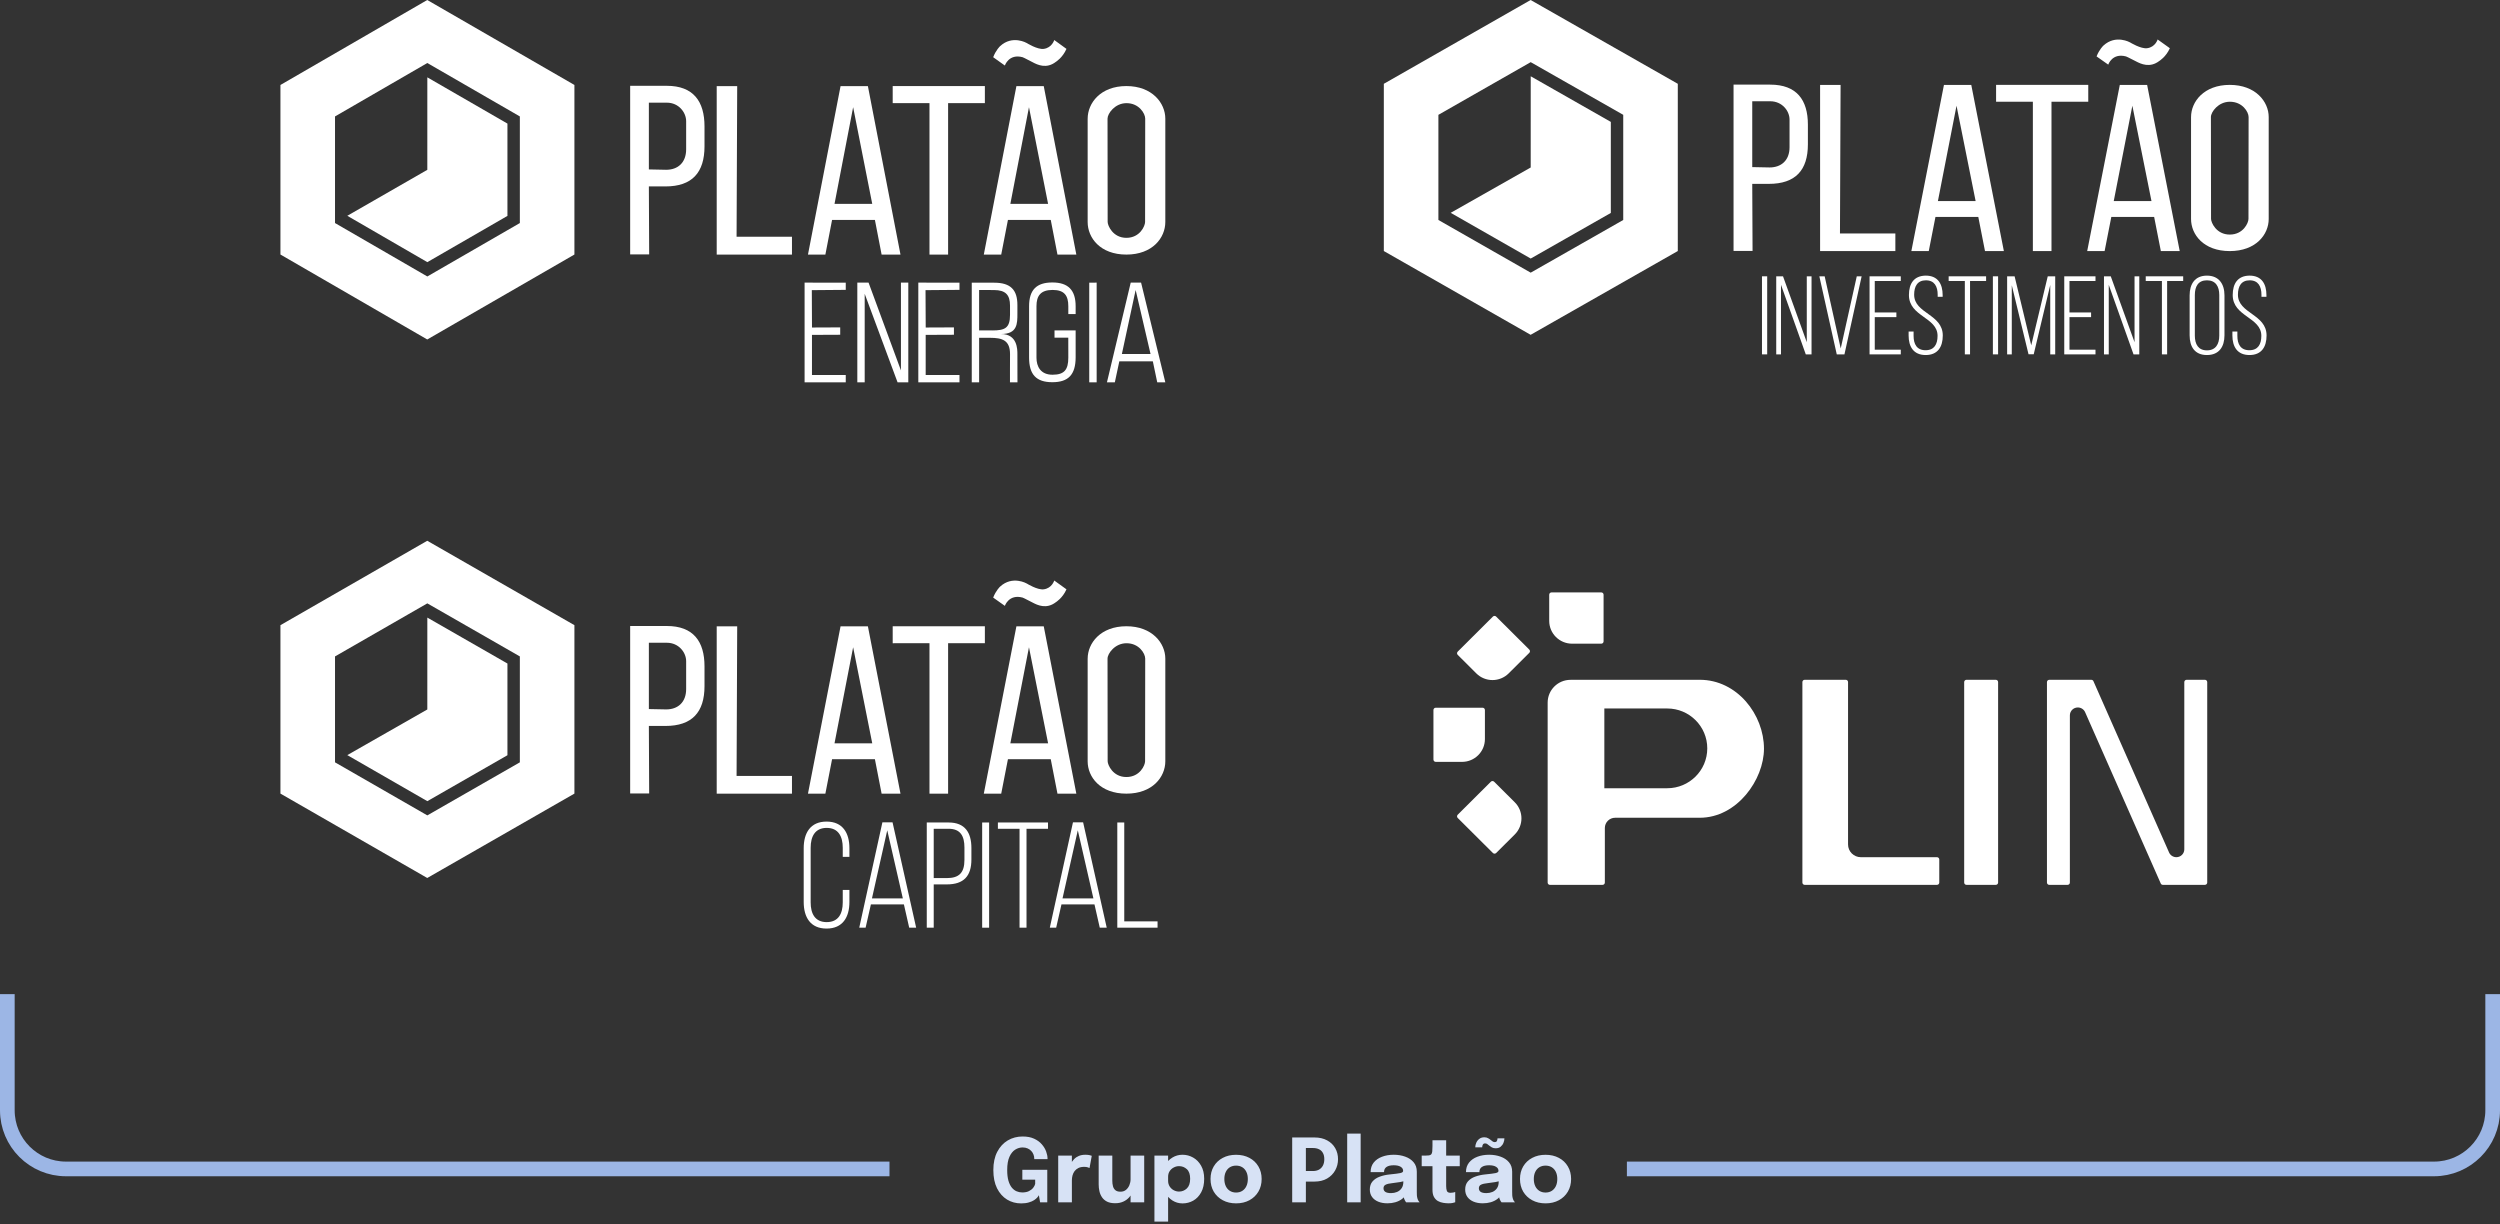 <svg width="341" height="167" viewBox="0 0 341 167" fill="none" xmlns="http://www.w3.org/2000/svg">
<rect x="0" y="0" width="341" height="167" fill="#333333" stroke="none"/>
<g clip-path="url(#clip0_357_1069)">
<path d="M241.46 11.544C245.059 11.544 246.597 13.62 246.597 17.003V19.684C246.597 23.228 244.896 25.08 241.264 25.08H239.007L239.049 34.224H236.456V11.544H241.46ZM241.372 22.84C242.952 22.84 244.093 21.886 244.093 20.087V16.306C244.093 15.136 243.091 13.812 241.46 13.812H239.007V22.792L241.372 22.84Z" fill="white"/>
<path d="M248.261 34.248V11.587H251.056L250.971 31.845H258.527V34.248H248.261Z" fill="white"/>
<path d="M263.997 29.587L263.083 34.248H260.709L265.154 11.587H268.883L273.328 34.248H270.754L269.839 29.587H263.997ZM264.328 27.429H269.476L266.87 14.421L264.33 27.429H264.328Z" fill="white"/>
<path d="M277.283 34.248V13.873L272.266 13.877V11.579H284.839V13.875L279.823 13.873V34.248H277.283Z" fill="white"/>
<path d="M287.984 29.587L287.069 34.248H284.693L289.14 11.587H292.869L297.314 34.248H294.74L293.825 29.587H287.984ZM288.314 27.429H293.462L290.854 14.421L288.314 27.429Z" fill="white"/>
<path d="M298.86 15.961C298.86 13.875 300.608 11.578 304.139 11.578C307.669 11.578 309.451 13.875 309.451 15.961V29.866C309.451 31.994 307.703 34.248 304.139 34.248C300.574 34.248 298.858 31.994 298.858 29.866V15.961H298.86ZM301.586 29.86C301.586 30.337 302.29 31.996 304.139 31.996C305.987 31.996 306.692 30.395 306.692 29.86L306.709 15.963C306.709 15.272 305.872 13.877 304.156 13.877C302.583 13.877 301.568 15.267 301.568 15.963L301.586 29.86Z" fill="white"/>
<path d="M285.974 7.697L287.564 8.816C287.564 8.816 288.102 7.192 289.987 7.697C289.987 7.697 290.299 7.816 291.349 8.369C292.013 8.718 293.239 9.306 294.528 8.315C294.528 8.315 295.439 7.771 295.968 6.577L294.301 5.383C294.301 5.383 293.999 6.428 292.863 6.577C292.007 6.689 290.557 5.792 290.557 5.792C290.557 5.792 288.6 4.662 286.906 6.217C286.906 6.217 286.351 6.728 285.971 7.697" fill="white"/>
<path d="M208.779 0L188.754 11.43V34.241L208.779 45.669L228.851 34.241V11.43L208.779 0ZM221.409 30.006L208.788 37.192L196.198 30.006V15.663L208.788 8.477L221.409 15.663V30.006Z" fill="white"/>
<path d="M208.79 10.404L208.788 22.846L197.874 29.03L208.79 35.266L219.717 29.044V16.627L208.79 10.404Z" fill="white"/>
<path d="M241.045 37.688V48.336H240.334V37.688H241.045Z" fill="white"/>
<path d="M242.927 48.337H242.278V37.69H243.204L246.445 46.681V37.69H247.094V48.337H246.308L242.928 38.845V48.337H242.927Z" fill="white"/>
<path d="M248.884 37.688L251.074 47.531L253.265 37.688H253.928L251.583 48.336H250.534L248.158 37.688H248.884Z" fill="white"/>
<path d="M258.666 42.617V43.257H255.717V47.698H259.267V48.337H255.007V37.69H259.267V38.328H255.717V42.619H258.666V42.617Z" fill="white"/>
<path d="M264.978 40.259V40.488H264.3V40.214C264.3 39.089 263.867 38.235 262.695 38.235C261.524 38.235 261.091 39.072 261.091 40.197C261.091 42.783 264.995 42.828 264.995 45.764C264.995 47.301 264.317 48.427 262.665 48.427C261.013 48.427 260.335 47.301 260.335 45.764V45.217H261.013V45.809C261.013 46.949 261.461 47.771 262.648 47.771C263.835 47.771 264.283 46.949 264.283 45.809C264.283 43.253 260.378 43.208 260.378 40.242C260.378 38.645 261.089 37.609 262.678 37.594C264.313 37.594 264.978 38.72 264.978 40.257V40.259Z" fill="white"/>
<path d="M268.003 48.337V38.327H265.796V37.688H270.904V38.327H268.714V48.337H268.003Z" fill="white"/>
<path d="M272.54 37.688V48.336H271.829V37.688H272.54Z" fill="white"/>
<path d="M277.4 48.321H276.69L274.407 38.904V48.336H273.773V37.688H274.792L277.06 47.104L279.313 37.688H280.331V48.336H279.653V38.873L277.4 48.319V48.321Z" fill="white"/>
<path d="M285.224 42.617V43.257H282.276V47.698H285.825V48.337H281.565V37.69H285.825V38.328H282.276V42.619H285.224V42.617Z" fill="white"/>
<path d="M287.632 48.337H286.983V37.69H287.909L291.151 46.681V37.69H291.799V48.337H291.013L287.634 38.845V48.337H287.632Z" fill="white"/>
<path d="M294.885 48.337V38.327H292.678V37.688H297.786V38.327H295.596V48.337H294.885Z" fill="white"/>
<path d="M298.665 40.289C298.665 38.737 299.391 37.596 301.025 37.596C302.66 37.596 303.418 38.737 303.418 40.289V45.734C303.418 47.286 302.692 48.427 301.025 48.427C299.359 48.427 298.665 47.286 298.665 45.734V40.289ZM299.376 45.781C299.376 46.938 299.839 47.789 301.027 47.789C302.216 47.789 302.709 46.938 302.709 45.781V40.244C302.709 39.087 302.231 38.235 301.027 38.235C299.824 38.235 299.376 39.087 299.376 40.244V45.781Z" fill="white"/>
<path d="M309.142 40.259V40.488H308.464V40.214C308.464 39.089 308.031 38.235 306.859 38.235C305.688 38.235 305.255 39.072 305.255 40.197C305.255 42.783 309.159 42.828 309.159 45.764C309.159 47.301 308.481 48.427 306.829 48.427C305.177 48.427 304.499 47.301 304.499 45.764V45.217H305.177V45.809C305.177 46.949 305.625 47.771 306.812 47.771C307.999 47.771 308.447 46.949 308.447 45.809C308.447 43.253 304.542 43.208 304.542 40.242C304.542 38.645 305.253 37.609 306.842 37.594C308.477 37.594 309.142 38.72 309.142 40.257V40.259Z" fill="white"/>
</g>
<g clip-path="url(#clip1_357_1069)">
<path d="M114.605 44.656V45.661L110.752 45.678V51.147H115.361V52.152H109.746V38.549L115.361 38.56V39.537L110.731 39.576L110.755 44.673L114.605 44.656Z" fill="white"/>
<path d="M117.944 52.152H116.938V38.549H118.471L122.888 50.524V38.549H123.893V52.152H122.429L117.944 40.075V52.152Z" fill="white"/>
<path d="M135.619 38.56C137.87 38.56 138.773 39.565 138.773 41.601V42.776C138.773 44.136 138.783 45.561 136.547 45.561C138.783 45.561 138.773 47.661 138.773 48.321L138.777 50.51C138.777 51.079 138.783 52.169 138.783 52.152H137.76V50.425L137.768 48.306C137.768 46.426 136.738 46.077 135.042 46.077H133.553V52.152H132.548V38.56H135.619ZM135.345 45.072C137.068 45.072 137.766 44.756 137.766 42.946V41.679C137.766 40.236 137.172 39.563 135.574 39.563L133.551 39.552V45.07H135.345V45.072Z" fill="white"/>
<path d="M146.718 41.777V42.837H145.718V41.777C145.718 40.334 145.201 39.548 143.581 39.548C141.961 39.548 141.375 40.326 141.375 41.77V48.784C141.375 49.998 141.944 51.113 143.564 51.113C145.184 51.113 145.718 50.423 145.718 48.776L145.713 46.06H143.836V45.068H146.718V48.725C146.718 51.111 145.718 52.133 143.541 52.133C141.364 52.133 140.368 51.111 140.368 48.774V41.773C140.368 39.544 141.374 38.528 143.541 38.528C145.709 38.528 146.718 39.578 146.718 41.773" fill="white"/>
<path d="M149.584 38.549V52.152H148.573V38.56L149.584 38.549Z" fill="white"/>
<path d="M152.675 49.288L152.063 52.152H150.987L154.23 38.549H155.644L158.951 52.152H157.848L157.247 49.288H152.675ZM153.026 48.283H156.933L154.903 39.556L153.025 48.283H153.026Z" fill="white"/>
<path d="M130.117 44.656V45.661L126.263 45.678V51.147H130.873V52.152H125.258V38.549L130.873 38.56V39.537L126.242 39.576L126.267 44.673L130.117 44.656Z" fill="white"/>
<path d="M90.959 11.705C94.557 11.705 96.095 13.809 96.095 17.24V19.958C96.095 23.551 94.394 25.429 90.762 25.429H88.505L88.547 34.7H85.954V11.705H90.959ZM90.87 23.158C92.45 23.158 93.591 22.191 93.591 20.366V16.533C93.591 15.347 92.59 14.004 90.959 14.004H88.505V23.109L90.87 23.158Z" fill="white"/>
<path d="M97.759 34.725V11.748H100.554L100.469 32.288H108.025V34.725H97.759Z" fill="white"/>
<path d="M113.495 29.999L112.581 34.725H110.207L114.652 11.748H118.381L122.826 34.725H120.252L119.337 29.999H113.495ZM113.826 27.811H118.974L116.368 14.621L113.828 27.811H113.826Z" fill="white"/>
<path d="M126.781 34.725V14.066L121.764 14.07V11.741H134.337V14.068L129.321 14.066V34.725H126.781Z" fill="white"/>
<path d="M137.482 29.999L136.567 34.725H134.191L138.638 11.748H142.367L146.812 34.725H144.238L143.323 29.999H137.482ZM137.812 27.811H142.96L140.352 14.621L137.812 27.811Z" fill="white"/>
<path d="M148.358 16.184C148.358 14.068 150.106 11.739 153.637 11.739C157.167 11.739 158.949 14.068 158.949 16.184V30.282C158.949 32.439 157.201 34.725 153.637 34.725C150.072 34.725 148.356 32.439 148.356 30.282V16.184H148.358ZM151.084 30.276C151.084 30.76 151.788 32.441 153.637 32.441C155.485 32.441 156.19 30.819 156.19 30.276L156.207 16.186C156.207 15.485 155.37 14.07 153.654 14.07C152.081 14.07 151.067 15.479 151.067 16.186L151.084 30.276Z" fill="white"/>
<path d="M135.473 7.804L137.062 8.939C137.062 8.939 137.601 7.292 139.485 7.804C139.485 7.804 139.797 7.925 140.847 8.486C141.511 8.839 142.737 9.436 144.026 8.431C144.026 8.431 144.937 7.879 145.466 6.668L143.799 5.458C143.799 5.458 143.497 6.517 142.361 6.668C141.505 6.782 140.055 5.873 140.055 5.873C140.055 5.873 138.098 4.726 136.404 6.304C136.404 6.304 135.849 6.821 135.469 7.804" fill="white"/>
<path d="M58.277 0L38.252 11.589V34.718L58.277 46.305L78.35 34.718V11.589L58.277 0ZM70.907 30.424L58.286 37.71L45.696 30.424V15.882L58.286 8.595L70.907 15.882V30.424Z" fill="white"/>
<path d="M58.288 10.549L58.286 23.164L47.372 29.434L58.288 35.757L69.215 29.449V16.858L58.288 10.549Z" fill="white"/>
</g>
<g clip-path="url(#clip2_357_1069)">
<path d="M90.959 85.387C94.557 85.387 96.095 87.478 96.095 90.885V93.586C96.095 97.155 94.394 99.02 90.762 99.02H88.505L88.547 108.23H85.954V85.387H90.959ZM90.87 96.764C92.45 96.764 93.591 95.804 93.591 93.991V90.184C93.591 89.005 92.59 87.671 90.959 87.671H88.505V96.716L90.87 96.764Z" fill="white"/>
<path d="M97.759 108.254V85.43H100.554L100.469 105.834H108.025V108.254H97.759Z" fill="white"/>
<path d="M113.495 103.559L112.581 108.254H110.207L114.652 85.43H118.381L122.826 108.254H120.252L119.337 103.559H113.495ZM113.826 101.386H118.974L116.368 88.285L113.828 101.386H113.826Z" fill="white"/>
<path d="M126.781 108.254V87.733L121.764 87.737V85.423H134.337V87.735L129.321 87.733V108.254H126.781Z" fill="white"/>
<path d="M137.482 103.559L136.567 108.254H134.191L138.638 85.43H142.367L146.812 108.254H144.238L143.323 103.559H137.482ZM137.812 101.386H142.96L140.352 88.285L137.812 101.386Z" fill="white"/>
<path d="M148.358 89.837C148.358 87.735 150.106 85.421 153.637 85.421C157.167 85.421 158.949 87.735 158.949 89.837V103.841C158.949 105.984 157.201 108.254 153.637 108.254C150.072 108.254 148.356 105.984 148.356 103.841V89.837H148.358ZM151.084 103.835C151.084 104.316 151.788 105.986 153.637 105.986C155.485 105.986 156.19 104.374 156.19 103.835L156.207 89.838C156.207 89.142 155.37 87.737 153.654 87.737C152.081 87.737 151.067 89.136 151.067 89.838L151.084 103.835Z" fill="white"/>
<path d="M135.473 81.512L137.062 82.64C137.062 82.64 137.601 81.004 139.485 81.512C139.485 81.512 139.797 81.632 140.847 82.19C141.511 82.541 142.737 83.134 144.026 82.135C144.026 82.135 144.937 81.587 145.466 80.385L143.799 79.182C143.799 79.182 143.497 80.234 142.361 80.385C141.505 80.497 140.055 79.594 140.055 79.594C140.055 79.594 138.098 78.455 136.404 80.022C136.404 80.022 135.849 80.537 135.469 81.512" fill="white"/>
<path d="M58.277 73.76L38.252 85.273V108.247L58.277 119.757L78.35 108.247V85.273L58.277 73.76ZM70.907 103.982L58.286 111.219L45.696 103.982V89.536L58.286 82.299L70.907 89.536V103.982Z" fill="white"/>
<path d="M58.288 84.239L58.286 96.77L47.372 102.998L58.288 109.279L69.215 103.013V90.506L58.288 84.239Z" fill="white"/>
<path d="M115.86 115.691V116.881H114.951V115.631C114.951 114.094 114.352 112.925 112.762 112.925C111.173 112.925 110.574 114.094 110.574 115.631V123.092C110.574 124.629 111.173 125.777 112.762 125.777C114.352 125.777 114.951 124.629 114.951 123.092V121.39H115.86V123.03C115.86 125.1 114.951 126.657 112.741 126.657C110.532 126.657 109.625 125.1 109.625 123.03V115.691C109.625 113.621 110.534 112.064 112.741 112.064C114.949 112.064 115.86 113.621 115.86 115.691Z" fill="white"/>
<path d="M118.791 123.358L118.069 126.535H117.201L120.359 112.165H121.743L124.963 126.535H124.014L123.292 123.358H118.792H118.791ZM118.936 122.538H123.147L121.021 113.253L118.936 122.538Z" fill="white"/>
<path d="M129.403 112.188C131.633 112.188 132.5 113.582 132.5 115.672V117.23C132.5 119.504 131.448 120.632 129.155 120.632H127.36V126.535H126.411V112.186H129.405L129.403 112.188ZM129.155 119.771C130.828 119.771 131.55 119.033 131.55 117.29V115.608C131.55 114.051 131.013 113.045 129.403 113.045H127.36V119.769H129.155V119.771Z" fill="white"/>
<path d="M134.916 112.188V126.537H133.967V112.188H134.916Z" fill="white"/>
<path d="M139.065 126.535V113.047H136.113V112.186H142.947V113.047H140.016V126.535H139.067H139.065Z" fill="white"/>
<path d="M144.785 123.358L144.063 126.535H143.195L146.353 112.165H147.737L150.957 126.535H150.008L149.286 123.358H144.787H144.785ZM144.928 122.538H149.139L147.013 113.253L144.928 122.538Z" fill="white"/>
<path d="M152.4 126.535V112.186H153.349V125.674H157.89V126.535H152.398H152.4Z" fill="white"/>
</g>
<path d="M272.23 92.723H268.227C268.054 92.723 267.914 92.863 267.914 93.035V120.382C267.914 120.554 268.054 120.694 268.227 120.694H272.23C272.402 120.694 272.542 120.554 272.542 120.382V93.035C272.542 92.863 272.402 92.723 272.23 92.723Z" fill="white"/>
<path d="M251.761 92.724H246.158C245.985 92.724 245.846 92.862 245.846 93.035V120.382C245.846 120.553 245.985 120.694 246.158 120.694H264.204C264.378 120.694 264.517 120.555 264.517 120.382V117.233C264.517 117.062 264.378 116.922 264.204 116.922H253.823C252.858 116.922 252.074 116.145 252.074 115.185V93.033C252.074 92.862 251.935 92.722 251.761 92.722V92.724Z" fill="white"/>
<path d="M297.939 93.035V115.848C297.939 116.441 297.453 116.921 296.854 116.921C296.433 116.921 296.05 116.68 295.872 116.302L285.54 92.904C285.489 92.794 285.378 92.725 285.256 92.725H279.52C279.346 92.725 279.205 92.864 279.205 93.037V120.384C279.205 120.555 279.346 120.696 279.52 120.696H282.016C282.19 120.696 282.331 120.557 282.331 120.384V97.571C282.331 96.978 282.817 96.498 283.416 96.498C283.837 96.498 284.22 96.739 284.398 97.117L294.73 120.515C294.781 120.626 294.892 120.694 295.014 120.694H300.75C300.924 120.694 301.065 120.555 301.065 120.382V93.035C301.065 92.864 300.924 92.723 300.75 92.723H298.254C298.08 92.723 297.939 92.862 297.939 93.035Z" fill="white"/>
<path d="M231.836 92.722H218.899V92.729H214.219C212.496 92.729 211.1 94.12 211.1 95.837V120.384C211.1 120.555 211.239 120.696 211.412 120.696H218.588C218.76 120.696 218.901 120.557 218.901 120.384V112.94C218.901 112.167 219.53 111.542 220.305 111.542H231.838C236.953 111.542 240.606 106.322 240.606 102.117C240.606 97.474 236.951 92.722 231.838 92.722H231.836ZM232.872 102.077C232.872 105.08 230.427 107.515 227.412 107.515H218.832V96.638H227.412C230.427 96.638 232.872 99.074 232.872 102.077Z" fill="white"/>
<path d="M211.624 80.804H218.415C218.587 80.804 218.728 80.943 218.728 81.115V87.487C218.728 87.657 218.589 87.798 218.415 87.798H214.433C212.711 87.798 211.313 86.406 211.313 84.69V81.115C211.313 80.945 211.453 80.804 211.626 80.804H211.624Z" fill="white"/>
<path d="M195.521 103.61V96.845C195.521 96.674 195.66 96.534 195.833 96.534H202.229C202.401 96.534 202.542 96.672 202.542 96.845V100.812C202.542 102.527 201.144 103.919 199.422 103.919H195.835C195.664 103.919 195.522 103.781 195.522 103.608L195.521 103.61Z" fill="white"/>
<path d="M203.634 116.352L198.832 111.569C198.711 111.448 198.709 111.251 198.832 111.129L203.355 106.624C203.476 106.503 203.674 106.502 203.797 106.624L206.612 109.428C207.83 110.641 207.83 112.61 206.612 113.823L204.076 116.35C203.955 116.471 203.756 116.472 203.634 116.35L203.634 116.352Z" fill="white"/>
<path d="M198.83 88.884L203.632 84.101C203.753 83.98 203.952 83.978 204.074 84.101L208.597 88.606C208.718 88.727 208.72 88.924 208.597 89.046L205.781 91.851C204.564 93.064 202.587 93.064 201.369 91.851L198.833 89.324C198.711 89.203 198.71 89.006 198.833 88.884L198.83 88.884Z" fill="white"/>
<path d="M340 135.6V151.442C340 155.86 336.418 159.442 332 159.442H221.909M1 135.6V151.442C1 155.86 4.582 159.442 9 159.442H121.326" stroke="#9CB6E5" stroke-width="2"/>
<path d="M139.278 164.144C138.578 164.144 137.94 163.97 137.364 163.622C136.792 163.27 136.336 162.758 135.996 162.086C135.66 161.41 135.492 160.58 135.492 159.596C135.492 158.616 135.67 157.786 136.026 157.106C136.382 156.426 136.86 155.908 137.46 155.552C138.064 155.196 138.738 155.018 139.482 155.018C140.102 155.018 140.626 155.118 141.054 155.318C141.486 155.518 141.836 155.774 142.104 156.086C142.376 156.398 142.574 156.728 142.698 157.076C142.822 157.42 142.884 157.738 142.884 158.03C142.884 158.042 142.884 158.054 142.884 158.066C142.884 158.078 142.884 158.09 142.884 158.102H141.072C141.072 158.09 141.072 158.078 141.072 158.066C141.072 158.054 141.072 158.042 141.072 158.03C141.072 157.846 141.038 157.664 140.97 157.484C140.902 157.3 140.8 157.136 140.664 156.992C140.532 156.848 140.366 156.732 140.166 156.644C139.97 156.556 139.742 156.512 139.482 156.512C139.13 156.512 138.794 156.612 138.474 156.812C138.154 157.012 137.892 157.338 137.688 157.79C137.484 158.238 137.382 158.84 137.382 159.596C137.382 160.172 137.438 160.656 137.55 161.048C137.666 161.44 137.82 161.754 138.012 161.99C138.204 162.222 138.422 162.39 138.666 162.494C138.914 162.598 139.17 162.65 139.434 162.65C139.798 162.65 140.102 162.59 140.346 162.47C140.594 162.346 140.788 162.194 140.928 162.014C141.068 161.834 141.158 161.656 141.198 161.48V160.904H139.446V159.56H142.848V164H141.87L141.702 163.022C141.67 163.098 141.602 163.198 141.498 163.322C141.394 163.446 141.246 163.572 141.054 163.7C140.866 163.824 140.624 163.928 140.328 164.012C140.036 164.1 139.686 164.144 139.278 164.144ZM144.339 164V157.628H146.205V159.824L145.821 159.584C145.865 159.284 145.945 159.008 146.061 158.756C146.177 158.504 146.327 158.286 146.511 158.102C146.695 157.914 146.913 157.768 147.165 157.664C147.421 157.56 147.713 157.508 148.041 157.508C148.297 157.508 148.497 157.528 148.641 157.568C148.789 157.604 148.881 157.632 148.917 157.652L148.611 159.32C148.575 159.3 148.495 159.268 148.371 159.224C148.247 159.18 148.087 159.158 147.891 159.158C147.571 159.158 147.303 159.212 147.087 159.32C146.871 159.428 146.697 159.572 146.565 159.752C146.437 159.928 146.345 160.124 146.289 160.34C146.233 160.556 146.205 160.774 146.205 160.994V164H144.339ZM152.121 164.12C151.669 164.12 151.297 164.048 151.005 163.904C150.713 163.756 150.483 163.558 150.315 163.31C150.147 163.062 150.029 162.786 149.961 162.482C149.893 162.178 149.859 161.87 149.859 161.558C149.859 161.414 149.859 161.262 149.859 161.102C149.859 160.942 149.859 160.778 149.859 160.61V157.628H151.719V160.316C151.719 160.452 151.719 160.584 151.719 160.712C151.719 160.84 151.719 160.958 151.719 161.066C151.719 161.334 151.749 161.58 151.809 161.804C151.869 162.028 151.979 162.208 152.139 162.344C152.303 162.48 152.535 162.548 152.835 162.548C153.127 162.548 153.375 162.466 153.579 162.302C153.783 162.134 153.939 161.92 154.047 161.66C154.155 161.4 154.209 161.132 154.209 160.856L154.731 161.282C154.731 161.682 154.669 162.054 154.545 162.398C154.425 162.742 154.253 163.044 154.029 163.304C153.805 163.56 153.531 163.76 153.207 163.904C152.887 164.048 152.525 164.12 152.121 164.12ZM154.209 164V157.628H156.069V164H154.209ZM157.464 166.622V157.628H159.33V166.622H157.464ZM161.298 164.144C160.794 164.144 160.332 164.01 159.912 163.742C159.492 163.47 159.156 163.106 158.904 162.65C158.652 162.19 158.526 161.674 158.526 161.102C158.526 161.086 158.526 161.072 158.526 161.06C158.526 161.044 158.526 161.026 158.526 161.006L159.33 160.988C159.33 161 159.33 161.012 159.33 161.024C159.33 161.036 159.33 161.048 159.33 161.06C159.33 161.356 159.402 161.616 159.546 161.84C159.69 162.06 159.876 162.23 160.104 162.35C160.332 162.47 160.57 162.53 160.818 162.53C161.226 162.53 161.58 162.39 161.88 162.11C162.184 161.826 162.336 161.384 162.336 160.784C162.336 160.184 162.186 159.748 161.886 159.476C161.586 159.2 161.23 159.062 160.818 159.062C160.57 159.062 160.332 159.122 160.104 159.242C159.876 159.358 159.69 159.524 159.546 159.74C159.402 159.956 159.33 160.214 159.33 160.514L158.526 160.466C158.526 159.89 158.652 159.382 158.904 158.942C159.156 158.498 159.492 158.148 159.912 157.892C160.332 157.636 160.794 157.508 161.298 157.508C161.814 157.508 162.296 157.636 162.744 157.892C163.192 158.144 163.554 158.514 163.83 159.002C164.11 159.49 164.25 160.084 164.25 160.784C164.25 161.516 164.114 162.132 163.842 162.632C163.57 163.132 163.21 163.51 162.762 163.766C162.314 164.018 161.826 164.144 161.298 164.144ZM168.602 164.138C167.914 164.138 167.308 163.996 166.784 163.712C166.26 163.428 165.85 163.038 165.554 162.542C165.262 162.042 165.116 161.466 165.116 160.814C165.116 160.166 165.262 159.594 165.554 159.098C165.85 158.598 166.26 158.21 166.784 157.934C167.308 157.654 167.914 157.514 168.602 157.514C169.29 157.514 169.896 157.654 170.42 157.934C170.944 158.21 171.352 158.598 171.644 159.098C171.94 159.594 172.088 160.166 172.088 160.814C172.088 161.466 171.94 162.042 171.644 162.542C171.352 163.038 170.944 163.428 170.42 163.712C169.896 163.996 169.29 164.138 168.602 164.138ZM168.602 162.662C168.926 162.662 169.208 162.586 169.448 162.434C169.688 162.282 169.874 162.068 170.006 161.792C170.138 161.512 170.204 161.186 170.204 160.814C170.204 160.442 170.138 160.12 170.006 159.848C169.874 159.572 169.688 159.36 169.448 159.212C169.208 159.064 168.926 158.99 168.602 158.99C168.282 158.99 168 159.064 167.756 159.212C167.516 159.36 167.33 159.572 167.198 159.848C167.066 160.12 167 160.442 167 160.814C167 161.186 167.066 161.512 167.198 161.792C167.33 162.068 167.516 162.282 167.756 162.434C168 162.586 168.282 162.662 168.602 162.662ZM178.121 164H176.255V155.15H179.285C179.961 155.15 180.539 155.282 181.019 155.546C181.503 155.806 181.871 156.16 182.123 156.608C182.379 157.052 182.507 157.554 182.507 158.114C182.507 158.67 182.377 159.18 182.117 159.644C181.861 160.104 181.493 160.474 181.013 160.754C180.533 161.03 179.957 161.168 179.285 161.168H178.121V164ZM178.121 160.592L177.281 159.728H179.087C179.399 159.728 179.671 159.666 179.903 159.542C180.135 159.414 180.315 159.23 180.443 158.99C180.571 158.746 180.635 158.454 180.635 158.114C180.635 157.77 180.571 157.486 180.443 157.262C180.319 157.034 180.141 156.866 179.909 156.758C179.681 156.646 179.407 156.59 179.087 156.59H177.281L178.121 155.702V160.592ZM185.593 154.622V164H183.757V154.622H185.593ZM189.238 164.132C188.774 164.132 188.36 164.058 187.996 163.91C187.636 163.762 187.354 163.548 187.15 163.268C186.946 162.988 186.844 162.648 186.844 162.248C186.844 161.796 186.968 161.428 187.216 161.144C187.464 160.86 187.792 160.644 188.2 160.496C188.612 160.344 189.058 160.244 189.538 160.196C190.238 160.128 190.72 160.066 190.984 160.01C191.252 159.954 191.386 159.856 191.386 159.716C191.386 159.712 191.386 159.708 191.386 159.704C191.386 159.468 191.272 159.282 191.044 159.146C190.82 159.01 190.506 158.942 190.102 158.942C189.674 158.942 189.346 159.02 189.118 159.176C188.894 159.328 188.782 159.562 188.782 159.878H186.952C186.952 159.366 187.09 158.934 187.366 158.582C187.646 158.23 188.024 157.964 188.5 157.784C188.976 157.6 189.514 157.508 190.114 157.508C190.674 157.508 191.192 157.594 191.668 157.766C192.144 157.934 192.526 158.188 192.814 158.528C193.106 158.868 193.252 159.3 193.252 159.824C193.252 159.908 193.252 159.992 193.252 160.076C193.252 160.156 193.252 160.238 193.252 160.322V162.578C193.252 162.742 193.256 162.9 193.264 163.052C193.276 163.2 193.3 163.336 193.336 163.46C193.376 163.6 193.426 163.716 193.486 163.808C193.546 163.9 193.596 163.964 193.636 164H191.806C191.778 163.972 191.734 163.914 191.674 163.826C191.618 163.738 191.57 163.636 191.53 163.52C191.482 163.38 191.446 163.24 191.422 163.1C191.402 162.956 191.392 162.788 191.392 162.596L191.776 162.86C191.664 163.124 191.482 163.352 191.23 163.544C190.982 163.732 190.686 163.878 190.342 163.982C190.002 164.082 189.634 164.132 189.238 164.132ZM189.736 162.74C190.028 162.74 190.3 162.688 190.552 162.584C190.808 162.476 191.016 162.308 191.176 162.08C191.336 161.852 191.416 161.554 191.416 161.186V160.544L191.878 160.994C191.614 161.09 191.308 161.17 190.96 161.234C190.616 161.294 190.272 161.342 189.928 161.378C189.52 161.418 189.214 161.488 189.01 161.588C188.81 161.684 188.71 161.848 188.71 162.08C188.71 162.3 188.796 162.466 188.968 162.578C189.14 162.686 189.396 162.74 189.736 162.74ZM197.604 164.132C197.36 164.132 197.108 164.11 196.848 164.066C196.592 164.026 196.352 163.944 196.128 163.82C195.908 163.692 195.73 163.506 195.594 163.262C195.458 163.018 195.39 162.696 195.39 162.296C195.39 162.208 195.39 162.118 195.39 162.026C195.39 161.934 195.39 161.842 195.39 161.75V159.068H193.92V157.628H194.334C194.574 157.628 194.764 157.618 194.904 157.598C195.048 157.578 195.154 157.528 195.222 157.448C195.294 157.364 195.34 157.234 195.36 157.058C195.38 156.882 195.39 156.64 195.39 156.332V155.528H197.256V157.628H199.11V159.068H197.256V161.36C197.256 161.432 197.256 161.502 197.256 161.57C197.256 161.638 197.256 161.704 197.256 161.768C197.256 162.044 197.288 162.268 197.352 162.44C197.42 162.612 197.586 162.698 197.85 162.698C197.982 162.698 198.106 162.686 198.222 162.662C198.342 162.638 198.432 162.614 198.492 162.59V163.988C198.408 164.024 198.29 164.056 198.138 164.084C197.986 164.116 197.808 164.132 197.604 164.132ZM202.245 164.132C201.781 164.132 201.367 164.058 201.003 163.91C200.643 163.762 200.361 163.548 200.157 163.268C199.953 162.988 199.851 162.648 199.851 162.248C199.851 161.796 199.975 161.428 200.223 161.144C200.471 160.86 200.799 160.644 201.207 160.496C201.619 160.344 202.065 160.244 202.545 160.196C203.245 160.128 203.727 160.066 203.991 160.01C204.259 159.954 204.393 159.856 204.393 159.716C204.393 159.712 204.393 159.708 204.393 159.704C204.393 159.468 204.279 159.282 204.051 159.146C203.827 159.01 203.513 158.942 203.109 158.942C202.681 158.942 202.353 159.02 202.125 159.176C201.901 159.328 201.789 159.562 201.789 159.878H199.959C199.959 159.366 200.097 158.934 200.373 158.582C200.653 158.23 201.031 157.964 201.507 157.784C201.983 157.6 202.521 157.508 203.121 157.508C203.681 157.508 204.199 157.594 204.675 157.766C205.151 157.934 205.533 158.188 205.821 158.528C206.113 158.868 206.259 159.3 206.259 159.824C206.259 159.908 206.259 159.992 206.259 160.076C206.259 160.156 206.259 160.238 206.259 160.322V162.578C206.259 162.742 206.263 162.9 206.271 163.052C206.283 163.2 206.307 163.336 206.343 163.46C206.383 163.6 206.433 163.716 206.493 163.808C206.553 163.9 206.603 163.964 206.643 164H204.813C204.785 163.972 204.741 163.914 204.681 163.826C204.625 163.738 204.577 163.636 204.537 163.52C204.489 163.38 204.453 163.24 204.429 163.1C204.409 162.956 204.399 162.788 204.399 162.596L204.783 162.86C204.671 163.124 204.489 163.352 204.237 163.544C203.989 163.732 203.693 163.878 203.349 163.982C203.009 164.082 202.641 164.132 202.245 164.132ZM202.743 162.74C203.035 162.74 203.307 162.688 203.559 162.584C203.815 162.476 204.023 162.308 204.183 162.08C204.343 161.852 204.423 161.554 204.423 161.186V160.544L204.885 160.994C204.621 161.09 204.315 161.17 203.967 161.234C203.623 161.294 203.279 161.342 202.935 161.378C202.527 161.418 202.221 161.488 202.017 161.588C201.817 161.684 201.717 161.848 201.717 162.08C201.717 162.3 201.803 162.466 201.975 162.578C202.147 162.686 202.403 162.74 202.743 162.74ZM205.203 155.264C205.203 155.468 205.159 155.676 205.071 155.888C204.987 156.096 204.857 156.272 204.681 156.416C204.509 156.556 204.285 156.626 204.009 156.626C203.797 156.626 203.619 156.584 203.475 156.5C203.331 156.416 203.213 156.334 203.121 156.254C203.033 156.174 202.947 156.106 202.863 156.05C202.783 155.99 202.685 155.96 202.569 155.96C202.433 155.96 202.333 156.01 202.269 156.11C202.205 156.21 202.171 156.34 202.167 156.5H201.225C201.225 156.288 201.271 156.078 201.363 155.87C201.455 155.658 201.593 155.482 201.777 155.342C201.961 155.198 202.191 155.126 202.467 155.126C202.667 155.126 202.837 155.168 202.977 155.252C203.121 155.332 203.239 155.412 203.331 155.492C203.423 155.572 203.515 155.642 203.607 155.702C203.699 155.758 203.795 155.786 203.895 155.786C204.019 155.786 204.109 155.74 204.165 155.648C204.225 155.552 204.257 155.424 204.261 155.264H205.203ZM210.813 164.138C210.125 164.138 209.519 163.996 208.995 163.712C208.471 163.428 208.061 163.038 207.765 162.542C207.473 162.042 207.327 161.466 207.327 160.814C207.327 160.166 207.473 159.594 207.765 159.098C208.061 158.598 208.471 158.21 208.995 157.934C209.519 157.654 210.125 157.514 210.813 157.514C211.501 157.514 212.107 157.654 212.631 157.934C213.155 158.21 213.563 158.598 213.855 159.098C214.151 159.594 214.299 160.166 214.299 160.814C214.299 161.466 214.151 162.042 213.855 162.542C213.563 163.038 213.155 163.428 212.631 163.712C212.107 163.996 211.501 164.138 210.813 164.138ZM210.813 162.662C211.137 162.662 211.419 162.586 211.659 162.434C211.899 162.282 212.085 162.068 212.217 161.792C212.349 161.512 212.415 161.186 212.415 160.814C212.415 160.442 212.349 160.12 212.217 159.848C212.085 159.572 211.899 159.36 211.659 159.212C211.419 159.064 211.137 158.99 210.813 158.99C210.493 158.99 210.211 159.064 209.967 159.212C209.727 159.36 209.541 159.572 209.409 159.848C209.277 160.12 209.211 160.442 209.211 160.814C209.211 161.186 209.277 161.512 209.409 161.792C209.541 162.068 209.727 162.282 209.967 162.434C210.211 162.586 210.493 162.662 210.813 162.662Z" fill="#D7E2F5"/>
<defs>
<clipPath id="clip0_357_1069">
<rect width="120.699" height="48.429" fill="white" transform="translate(188.754)"/>
</clipPath>
<clipPath id="clip1_357_1069">
<rect width="120.699" height="52.154" fill="white" transform="translate(38.252)"/>
</clipPath>
<clipPath id="clip2_357_1069">
<rect width="120.699" height="52.899" fill="white" transform="translate(38.252 73.76)"/>
</clipPath>
</defs>
</svg>

